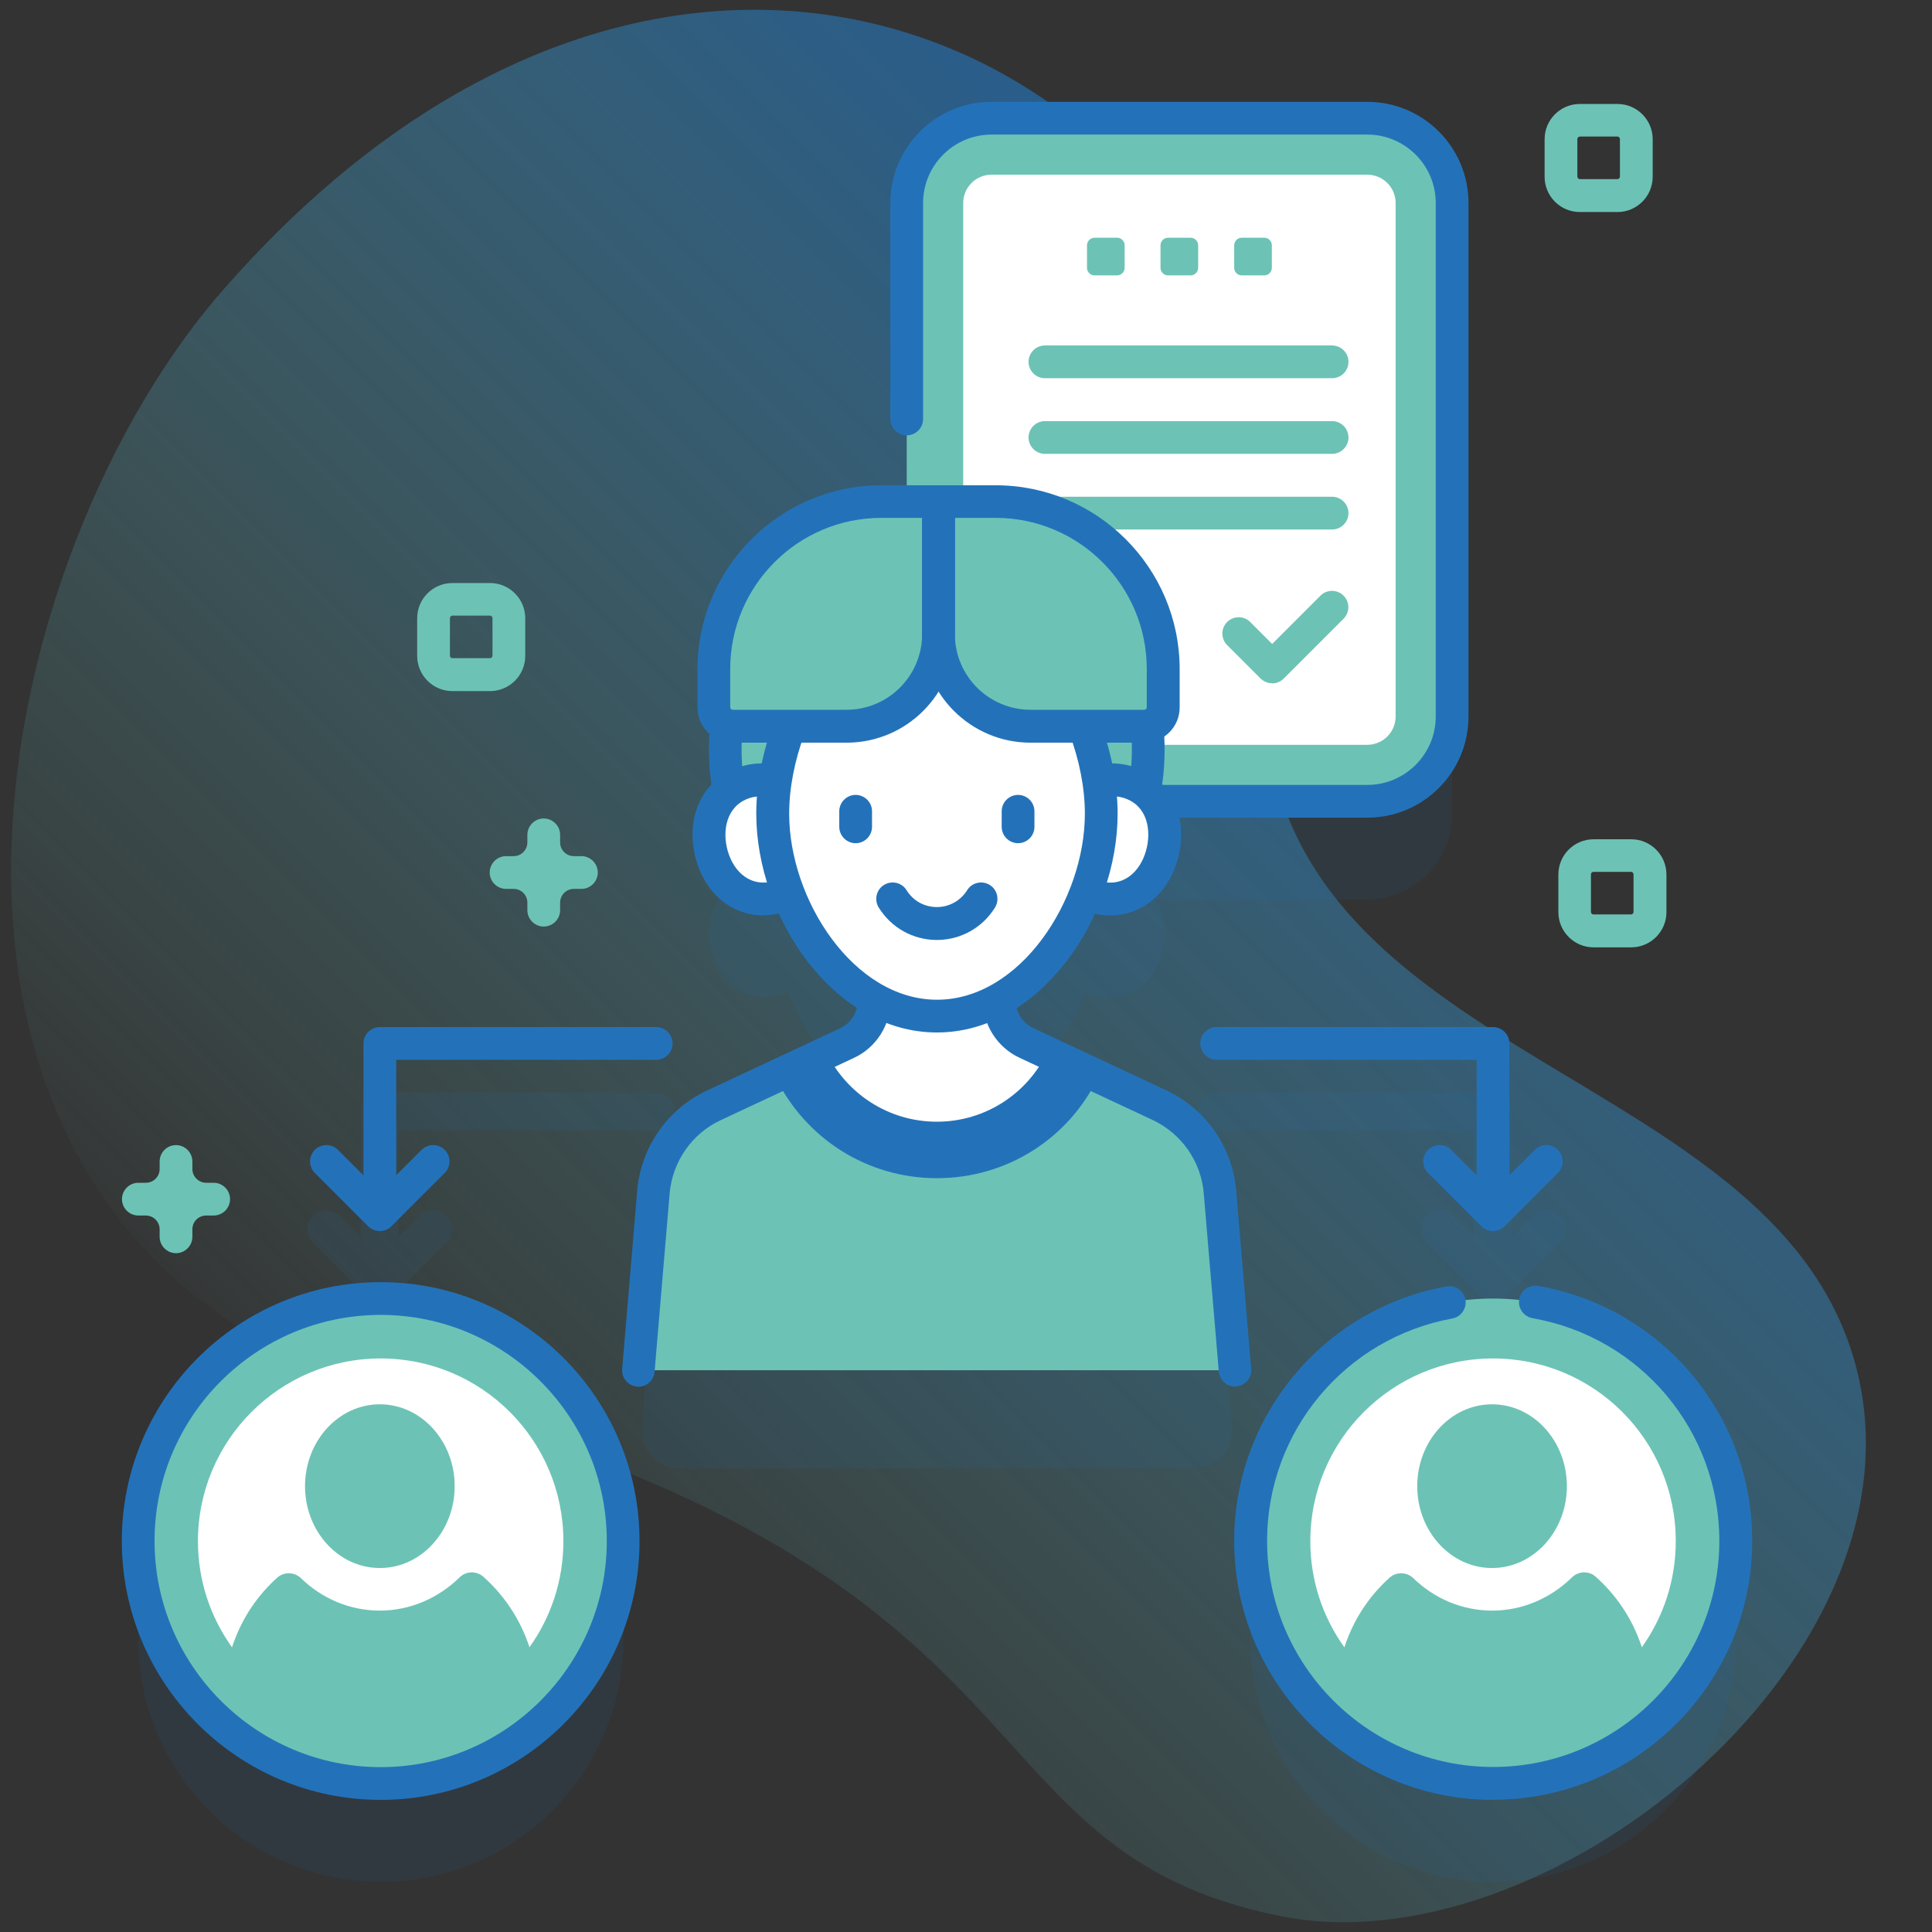 <?xml version="1.0" encoding="UTF-8"?>
<svg id="Layer_1" xmlns="http://www.w3.org/2000/svg" xmlns:xlink="http://www.w3.org/1999/xlink" viewBox="0 0 118 118">
  <rect x="0" y="0" width="118" height="118" fill="#333333" stroke="none"/>
  <defs>
    <style>
      .cls-1 {
        fill: #6cc3b5;
      }

      .cls-2 {
        fill: #fff;
      }

      .cls-3 {
        fill: #2372b9;
      }

      .cls-4 {
        opacity: .1;
      }

      .cls-5 {
        fill: url(#linear-gradient);
      }
    </style>
    <linearGradient id="linear-gradient" x1="27.01" y1="23.4" x2="89.98" y2="86.38" gradientTransform="translate(0 117.89) scale(1 -1)" gradientUnits="userSpaceOnUse">
      <stop offset="0" stop-color="#6cc3b5" stop-opacity=".03"/>
      <stop offset="1" stop-color="#2372b9" stop-opacity=".66"/>
    </linearGradient>
  </defs>
  <path class="cls-5" d="M113.54,84.22c-3.95-17.99-31.64-18.86-35.79-37.28-1.16-5.16.34-10.53.04-15.81C76.2,3.75,41.73-14.49,13.58,17.76-1.64,35.2-9.32,76.32,24.95,85.52c40.59,10.89,33.15,27.43,53.21,31.5,16.2,3.29,39.2-15.36,35.38-32.8Z"/>
  <g class="cls-4">
    <path class="cls-3" d="M74.52,78.79c-.19-2.3-1.61-4.32-3.7-5.3l-8.13-3.8c-1-.47-1.65-1.48-1.65-2.59v-.08c2.33-1.3,4.22-3.7,5.28-6.46.23.11.49.21.77.27,1.97.43,3.52-.9,3.94-2.87.25-1.13.07-2.22-.5-3.02h12.97c2.86,0,5.18-2.32,5.18-5.18v-31.36c0-2.86-2.32-5.18-5.18-5.18h-22.95c-2.86,0-5.18,2.32-5.18,5.18v18.23h-1.55c-5.65,0-10.23,4.58-10.23,10.23v2.34c0,.51.33.93.78,1.09-.1,1.11-.13,2.54.15,3.99-1.05.8-1.44,2.21-1.12,3.68.43,1.97,1.98,3.3,3.94,2.87.28-.06.53-.15.77-.27,1.06,2.76,2.95,5.17,5.28,6.47v.08c0,1.11-.65,2.12-1.65,2.59l-8.13,3.8c-2.09.98-3.51,3-3.7,5.3l-.71,8.39c-.11,1.34.95,2.5,2.3,2.5h31.42c1.35,0,2.41-1.15,2.3-2.5l-.71-8.39Z"/>
    <path class="cls-3" d="M91.19,114.93c8.18,0,14.81-6.63,14.81-14.81s-6.63-14.81-14.81-14.81-14.81,6.63-14.81,14.81,6.63,14.81,14.81,14.81Z"/>
    <path class="cls-3" d="M25.63,114.74c8.07-1.31,13.56-8.92,12.25-16.99-1.31-8.07-8.92-13.56-16.99-12.25-8.07,1.31-13.56,8.92-12.25,16.99,1.31,8.07,8.92,13.56,16.99,12.25Z"/>
    <path class="cls-3" d="M22.38,79.15c.23.23.52.34.81.34s.59-.11.81-.34l3.26-3.26c.45-.45.45-1.18,0-1.63-.45-.45-1.18-.45-1.63,0l-1.3,1.29v-6.52h15.73c.64,0,1.15-.52,1.15-1.15s-.52-1.15-1.15-1.15h-16.88c-.64,0-1.15.52-1.15,1.15v7.67l-1.3-1.29c-.45-.45-1.18-.45-1.63,0-.45.45-.45,1.18,0,1.63l3.26,3.26Z"/>
    <path class="cls-3" d="M73.15,67.88c0,.64.52,1.15,1.15,1.15h15.73v6.52l-1.29-1.29c-.45-.45-1.18-.45-1.63,0-.45.45-.45,1.18,0,1.63l3.26,3.26c.23.23.52.34.82.34s.59-.11.81-.34l3.26-3.26c.45-.45.45-1.18,0-1.63-.45-.45-1.18-.45-1.63,0l-1.29,1.29v-7.67c0-.64-.52-1.15-1.15-1.15h-16.88c-.64,0-1.15.52-1.15,1.15Z"/>
  </g>
  <path class="cls-1" d="M83.51,48.94h-22.95c-2.86,0-5.18-2.32-5.18-5.18V12.4c0-2.86,2.32-5.18,5.18-5.18h22.95c2.86,0,5.18,2.32,5.18,5.18v31.36c0,2.86-2.32,5.18-5.18,5.18Z"/>
  <path class="cls-2" d="M60.56,45.48c-.95,0-1.73-.77-1.73-1.73V12.4c0-.95.77-1.73,1.73-1.73h22.95c.95,0,1.73.77,1.73,1.73v31.36c0,.95-.77,1.73-1.73,1.73h-22.95Z"/>
  <path class="cls-1" d="M81.36,23.1h-17.54c-.55,0-1-.45-1-1s.45-1,1-1h17.54c.55,0,1,.45,1,1s-.45,1-1,1Z"/>
  <path class="cls-1" d="M81.36,27.72h-17.54c-.55,0-1-.45-1-1s.45-1,1-1h17.54c.55,0,1,.45,1,1s-.45,1-1,1Z"/>
  <path class="cls-1" d="M81.36,32.34h-17.54c-.55,0-1-.45-1-1s.45-1,1-1h17.54c.55,0,1,.45,1,1s-.45,1-1,1Z"/>
  <path class="cls-3" d="M83.51,49.94h-12.63c-.55,0-1-.45-1-1s.45-1,1-1h12.63c2.3,0,4.18-1.87,4.18-4.18V12.4c0-2.3-1.87-4.18-4.18-4.18h-22.95c-2.3,0-4.18,1.87-4.18,4.18v13.19c0,.55-.45,1-1,1s-1-.45-1-1v-13.19c0-3.41,2.77-6.18,6.18-6.18h22.95c3.41,0,6.18,2.77,6.18,6.18v31.36c0,3.41-2.77,6.18-6.18,6.18Z"/>
  <path class="cls-1" d="M68.23,16.82h-1.38c-.25,0-.46-.21-.46-.46v-1.38c0-.25.21-.46.46-.46h1.38c.25,0,.46.21.46.46v1.38c0,.25-.21.46-.46.46Z"/>
  <path class="cls-1" d="M72.72,16.82h-1.38c-.25,0-.46-.21-.46-.46v-1.38c0-.25.21-.46.46-.46h1.38c.25,0,.46.21.46.46v1.38c0,.25-.21.46-.46.46Z"/>
  <path class="cls-1" d="M77.22,16.82h-1.38c-.25,0-.46-.21-.46-.46v-1.38c0-.25.21-.46.46-.46h1.38c.25,0,.46.21.46.46v1.38c0,.25-.21.46-.46.46Z"/>
  <path class="cls-1" d="M77.7,41.73c-.26,0-.51-.1-.71-.29l-2.04-2.04c-.39-.39-.39-1.02,0-1.41s1.02-.39,1.41,0l1.34,1.34,2.95-2.95c.39-.39,1.02-.39,1.41,0s.39,1.02,0,1.41l-3.66,3.66c-.2.2-.45.29-.71.29Z"/>
  <path class="cls-1" d="M44.62,42.61c-.31,1.51-1.15,7.1,2.32,10.16h5.57v-10.16h-7.89Z"/>
  <path class="cls-1" d="M69.82,42.61c.31,1.51,1.15,7.1-2.32,10.16h-5.57v-10.16h7.89Z"/>
  <path class="cls-3" d="M44.48,48.99c-.48,0-.9-.35-.99-.83-.19-1.14-.24-2.37-.14-3.65.04-.55.52-.97,1.07-.92.55.04.96.52.92,1.07-.09,1.13-.05,2.19.12,3.17.09.54-.28,1.06-.82,1.15-.06,0-.11.01-.17.01Z"/>
  <path class="cls-3" d="M69.96,48.99c-.05,0-.11,0-.17-.01-.54-.09-.91-.61-.82-1.15.16-.98.2-2.04.12-3.17-.04-.55.37-1.03.92-1.07.56-.04,1.03.37,1.07.92.1,1.29.05,2.52-.14,3.65-.08.49-.5.84-.99.84Z"/>
  <path class="cls-2" d="M71.03,51.95c.43-1.97-.64-3.87-2.39-4.25-1.75-.38-3.52.9-3.94,2.87-.43,1.97.64,3.87,2.39,4.25,1.75.38,3.52-.9,3.94-2.87Z"/>
  <path class="cls-2" d="M47.35,54.83c1.75-.38,2.82-2.29,2.39-4.25-.43-1.97-2.19-3.25-3.94-2.87-1.75.38-2.82,2.29-2.39,4.25.43,1.97,2.19,3.25,3.94,2.87Z"/>
  <path class="cls-3" d="M67.8,55.91c-.3,0-.62-.03-.93-.1-.24-.05-.47-.12-.69-.21-.51-.2-.77-.78-.56-1.3.2-.51.79-.76,1.3-.56.12.05.25.08.38.11,1.5.33,2.47-.82,2.75-2.11.28-1.29-.11-2.73-1.63-3.06-.3-.06-.58-.08-.85-.03-.55.09-1.06-.28-1.15-.82-.09-.54.28-1.06.82-1.15.52-.09,1.06-.07,1.61.05,2.4.52,3.73,2.81,3.16,5.44-.5,2.28-2.19,3.74-4.2,3.74Z"/>
  <path class="cls-3" d="M46.63,55.91c-2.01,0-3.7-1.45-4.2-3.74-.57-2.63.75-4.92,3.16-5.44.62-.14,1.23-.14,1.82,0,.54.12.88.65.76,1.19-.12.54-.65.88-1.19.76-.3-.07-.62-.06-.96,0-1.51.33-1.91,1.78-1.63,3.06.28,1.29,1.24,2.43,2.75,2.11.16-.03.3-.08.44-.14.51-.22,1.1.02,1.31.52s-.02,1.1-.52,1.31c-.25.11-.53.2-.8.26-.32.07-.63.1-.93.1Z"/>
  <path class="cls-1" d="M75.44,83.69l-.92-10.89c-.19-2.3-1.61-4.32-3.7-5.3l-8.13-3.8c-1-.47-1.65-1.48-1.65-2.59v-3.05h-7.64v3.05c0,1.11-.65,2.12-1.65,2.59l-8.13,3.8c-2.09.98-3.51,3-3.7,5.3l-.92,10.89h36.44Z"/>
  <path class="cls-3" d="M67.09,65.75c-1.81,3.8-5.61,6.21-9.87,6.21s-8.02-2.42-9.85-6.16l-.02-.05,4.4-2.06c1-.47,1.65-1.48,1.65-2.59v-3.05h7.64v3.05c0,1.11.65,2.12,1.65,2.59l4.4,2.05Z"/>
  <path class="cls-2" d="M63.95,64.29c-1.21,2.5-3.77,4.22-6.73,4.22s-5.52-1.72-6.74-4.22l1.27-.59c1-.47,1.65-1.48,1.65-2.59v-3.05h7.64v3.05c0,1.11.65,2.12,1.65,2.59l1.27.59Z"/>
  <path class="cls-3" d="M39,84.69s-.06,0-.09,0c-.55-.05-.96-.53-.91-1.08l.92-10.89c.22-2.65,1.86-5,4.27-6.12l8.13-3.8c.65-.3,1.07-.97,1.07-1.69,0-.55.45-1,1-1s1,.45,1,1c0,1.49-.87,2.87-2.23,3.5l-8.13,3.8c-1.77.82-2.96,2.54-3.13,4.48l-.92,10.89c-.04.52-.48.92-1,.92Z"/>
  <path class="cls-3" d="M75.44,84.69c-.51,0-.95-.39-1-.92l-.92-10.89c-.16-1.94-1.36-3.65-3.13-4.48l-8.13-3.8c-1.35-.63-2.23-2.01-2.23-3.5,0-.55.45-1,1-1s1,.45,1,1c0,.72.42,1.38,1.07,1.69l8.13,3.8c2.41,1.13,4.05,3.47,4.27,6.12l.92,10.89c.05.55-.36,1.03-.91,1.08-.03,0-.06,0-.08,0Z"/>
  <path class="cls-2" d="M67.25,49.7c0,6.06-4.49,12.36-10.03,12.36s-10.03-6.3-10.03-12.36,4.49-13.27,10.03-13.27,10.03,7.21,10.03,13.27Z"/>
  <path class="cls-3" d="M57.22,63.06c-6.31,0-11.03-7.05-11.03-13.36,0-1.8.37-3.73,1.07-5.59.19-.52.77-.78,1.29-.59.52.19.78.77.59,1.29-.61,1.64-.94,3.33-.94,4.89,0,5.25,3.94,11.36,9.03,11.36s9.03-6.11,9.03-11.36c0-1.56-.33-3.25-.94-4.89-.19-.52.07-1.09.58-1.29.52-.19,1.09.07,1.29.59.7,1.86,1.07,3.79,1.07,5.59,0,6.31-4.72,13.36-11.03,13.36Z"/>
  <path class="cls-3" d="M57.22,57.41c-1.45,0-2.78-.74-3.55-1.98-.29-.47-.15-1.09.32-1.38.47-.29,1.09-.15,1.38.32.4.65,1.09,1.03,1.85,1.03s1.45-.39,1.85-1.03c.29-.47.91-.61,1.38-.32.47.29.61.91.32,1.38-.77,1.24-2.1,1.98-3.55,1.98Z"/>
  <path class="cls-3" d="M52.26,51.5c-.55,0-1-.45-1-1v-.95c0-.55.45-1,1-1s1,.45,1,1v.95c0,.55-.45,1-1,1Z"/>
  <path class="cls-3" d="M62.18,51.5c-.55,0-1-.45-1-1v-.95c0-.55.45-1,1-1s1,.45,1,1v.95c0,.55-.45,1-1,1Z"/>
  <path class="cls-1" d="M69.89,44.36h-6.95c-3.1,0-5.62-2.52-5.62-5.62v-8.1h3.5c5.65,0,10.23,4.58,10.23,10.23v2.34c0,.64-.52,1.15-1.15,1.15Z"/>
  <path class="cls-1" d="M44.75,44.36h6.95c3.1,0,5.62-2.52,5.62-5.62v-8.1h-3.5c-5.65,0-10.23,4.58-10.23,10.23v2.34c0,.64.52,1.15,1.15,1.15Z"/>
  <path class="cls-3" d="M69.89,45.36h-6.95c-3.65,0-6.62-2.97-6.62-6.62v-8.1c0-.55.45-1,1-1h3.5c6.19,0,11.23,5.04,11.23,11.23v2.34c0,1.19-.97,2.15-2.15,2.15ZM58.32,31.63v7.1c0,2.55,2.07,4.62,4.62,4.62h6.95c.08,0,.15-.07.15-.15v-2.34c0-5.09-4.14-9.23-9.23-9.23h-2.5Z"/>
  <path class="cls-3" d="M51.7,45.36h-6.95c-1.19,0-2.15-.97-2.15-2.15v-2.34c0-6.19,5.04-11.23,11.23-11.23h3.5c.55,0,1,.45,1,1v8.1c0,3.65-2.97,6.62-6.62,6.62ZM53.83,31.63c-5.09,0-9.23,4.14-9.23,9.23v2.34c0,.08.07.15.15.15h6.95c2.55,0,4.62-2.07,4.62-4.62v-7.1h-2.5Z"/>
  <path class="cls-1" d="M91.19,108.93c8.18,0,14.81-6.63,14.81-14.81s-6.63-14.81-14.81-14.81-14.81,6.63-14.81,14.81,6.63,14.81,14.81,14.81Z"/>
  <path class="cls-2" d="M100.27,100.61h0s-18.16,0-18.16,0h0c-1.31-1.82-2.08-4.06-2.08-6.48,0-6.16,4.99-11.16,11.16-11.16s11.16,4.99,11.16,11.16c0,2.42-.77,4.66-2.08,6.49Z"/>
  <path class="cls-1" d="M100.27,100.61c-2.02,2.83-5.34,4.68-9.08,4.68s-7.06-1.85-9.08-4.68c.62-1.88,1.65-3.25,2.76-4.25.41-.37,1.05-.36,1.45.03,1.27,1.23,2.96,1.98,4.82,1.98s3.59-.77,4.87-2.03c.4-.39,1.03-.41,1.45-.04,1.13,1.01,2.19,2.4,2.82,4.31Z"/>
  <path class="cls-3" d="M91.19,109.93c-8.72,0-15.81-7.09-15.81-15.81,0-7.64,5.45-14.18,12.96-15.55.55-.1,1.06.26,1.16.8.1.54-.26,1.06-.8,1.16-6.56,1.2-11.31,6.91-11.31,13.58,0,7.62,6.2,13.81,13.81,13.81s13.81-6.2,13.81-13.81c0-6.72-4.8-12.44-11.41-13.6-.54-.1-.91-.61-.81-1.16.09-.54.61-.9,1.16-.81,7.57,1.33,13.07,7.87,13.07,15.57,0,8.72-7.09,15.81-15.81,15.81Z"/>
  <path class="cls-1" d="M91.13,95.77c2.52,0,4.57-2.24,4.57-5s-2.05-5-4.57-5-4.57,2.24-4.57,5,2.05,5,4.57,5Z"/>
  <path class="cls-1" d="M23.25,108.93c8.18,0,14.81-6.63,14.81-14.81s-6.63-14.81-14.81-14.81-14.81,6.63-14.81,14.81,6.63,14.81,14.81,14.81Z"/>
  <path class="cls-2" d="M32.33,100.61h0s-18.16,0-18.16,0h0c-1.31-1.83-2.08-4.06-2.08-6.48,0-6.16,5-11.16,11.16-11.16s11.16,4.99,11.16,11.16c0,2.42-.77,4.66-2.08,6.49Z"/>
  <path class="cls-1" d="M32.33,100.61c-2.02,2.83-5.34,4.68-9.08,4.68s-7.06-1.85-9.08-4.68c.62-1.88,1.65-3.25,2.76-4.25.41-.37,1.05-.36,1.45.03,1.27,1.23,2.96,1.98,4.82,1.98s3.59-.77,4.87-2.03c.4-.39,1.03-.41,1.45-.04,1.13,1.01,2.19,2.4,2.82,4.31Z"/>
  <path class="cls-3" d="M23.25,109.93c-8.72,0-15.81-7.09-15.81-15.81s7.09-15.81,15.81-15.81,15.81,7.09,15.81,15.81-7.09,15.81-15.81,15.81ZM23.25,80.31c-7.62,0-13.81,6.2-13.81,13.81s6.2,13.81,13.81,13.81,13.81-6.2,13.81-13.81-6.2-13.81-13.81-13.81Z"/>
  <path class="cls-1" d="M23.2,95.77c2.52,0,4.57-2.24,4.57-5s-2.05-5-4.57-5-4.57,2.24-4.57,5,2.05,5,4.57,5Z"/>
  <path class="cls-3" d="M23.2,74.23c-.55,0-1-.45-1-1v-9.5c0-.55.45-1,1-1h16.88c.55,0,1,.45,1,1s-.45,1-1,1h-15.88v8.5c0,.55-.45,1-1,1Z"/>
  <path class="cls-3" d="M23.2,75.19c-.26,0-.51-.1-.71-.29l-3.26-3.26c-.39-.39-.39-1.02,0-1.41s1.02-.39,1.41,0l2.55,2.55,2.56-2.55c.39-.39,1.02-.39,1.41,0s.39,1.02,0,1.41l-3.26,3.26c-.2.2-.45.29-.71.29Z"/>
  <path class="cls-3" d="M91.19,74.23c-.55,0-1-.45-1-1v-8.5h-15.88c-.55,0-1-.45-1-1s.45-1,1-1h16.88c.55,0,1,.45,1,1v9.5c0,.55-.45,1-1,1Z"/>
  <path class="cls-3" d="M91.19,75.19c-.26,0-.51-.1-.71-.29l-3.26-3.26c-.39-.39-.39-1.02,0-1.41s1.02-.39,1.41,0l2.56,2.55,2.55-2.55c.39-.39,1.02-.39,1.41,0s.39,1.02,0,1.41l-3.26,3.26c-.2.2-.45.29-.71.29Z"/>
  <path class="cls-1" d="M99.63,57.86h-2.3c-1.19,0-2.15-.97-2.15-2.15v-2.3c0-1.19.97-2.15,2.15-2.15h2.3c1.19,0,2.15.97,2.15,2.15v2.3c0,1.19-.97,2.15-2.15,2.15ZM97.32,53.25c-.08,0-.15.07-.15.15v2.3c0,.08.07.15.15.15h2.3c.08,0,.15-.07.15-.15v-2.3c0-.08-.07-.15-.15-.15h-2.3Z"/>
  <path class="cls-1" d="M29.93,42.21h-2.3c-1.19,0-2.15-.97-2.15-2.15v-2.3c0-1.19.97-2.15,2.15-2.15h2.3c1.19,0,2.15.97,2.15,2.15v2.3c0,1.19-.97,2.15-2.15,2.15ZM27.63,37.6c-.08,0-.15.07-.15.15v2.3c0,.08.07.15.15.15h2.3c.08,0,.15-.07.15-.15v-2.3c0-.08-.07-.15-.15-.15h-2.3Z"/>
  <path class="cls-1" d="M98.79,12.95h-2.3c-1.19,0-2.15-.97-2.15-2.15v-2.3c0-1.19.97-2.15,2.15-2.15h2.3c1.19,0,2.15.97,2.15,2.15v2.3c0,1.19-.97,2.15-2.15,2.15ZM96.49,8.34c-.08,0-.15.07-.15.15v2.3c0,.08.07.15.15.15h2.3c.08,0,.15-.07.15-.15v-2.3c0-.08-.07-.15-.15-.15h-2.3Z"/>
  <path class="cls-1" d="M10.75,76.54c-.55,0-1-.45-1-1v-.46c0-.46-.38-.84-.84-.84h-.46c-.55,0-1-.45-1-1s.45-1,1-1h.46c.47,0,.84-.38.84-.84v-.46c0-.55.45-1,1-1s1,.45,1,1v.46c0,.46.38.84.84.84h.46c.55,0,1,.45,1,1s-.45,1-1,1h-.46c-.47,0-.84.38-.84.84v.46c0,.55-.45,1-1,1Z"/>
  <path class="cls-1" d="M33.21,56.59c-.55,0-1-.45-1-1v-.46c0-.47-.38-.84-.84-.84h-.46c-.55,0-1-.45-1-1s.45-1,1-1h.46c.47,0,.84-.38.84-.84v-.46c0-.55.45-1,1-1s1,.45,1,1v.46c0,.47.38.84.84.84h.46c.55,0,1,.45,1,1s-.45,1-1,1h-.46c-.47,0-.84.38-.84.84v.46c0,.55-.45,1-1,1Z"/>
</svg>